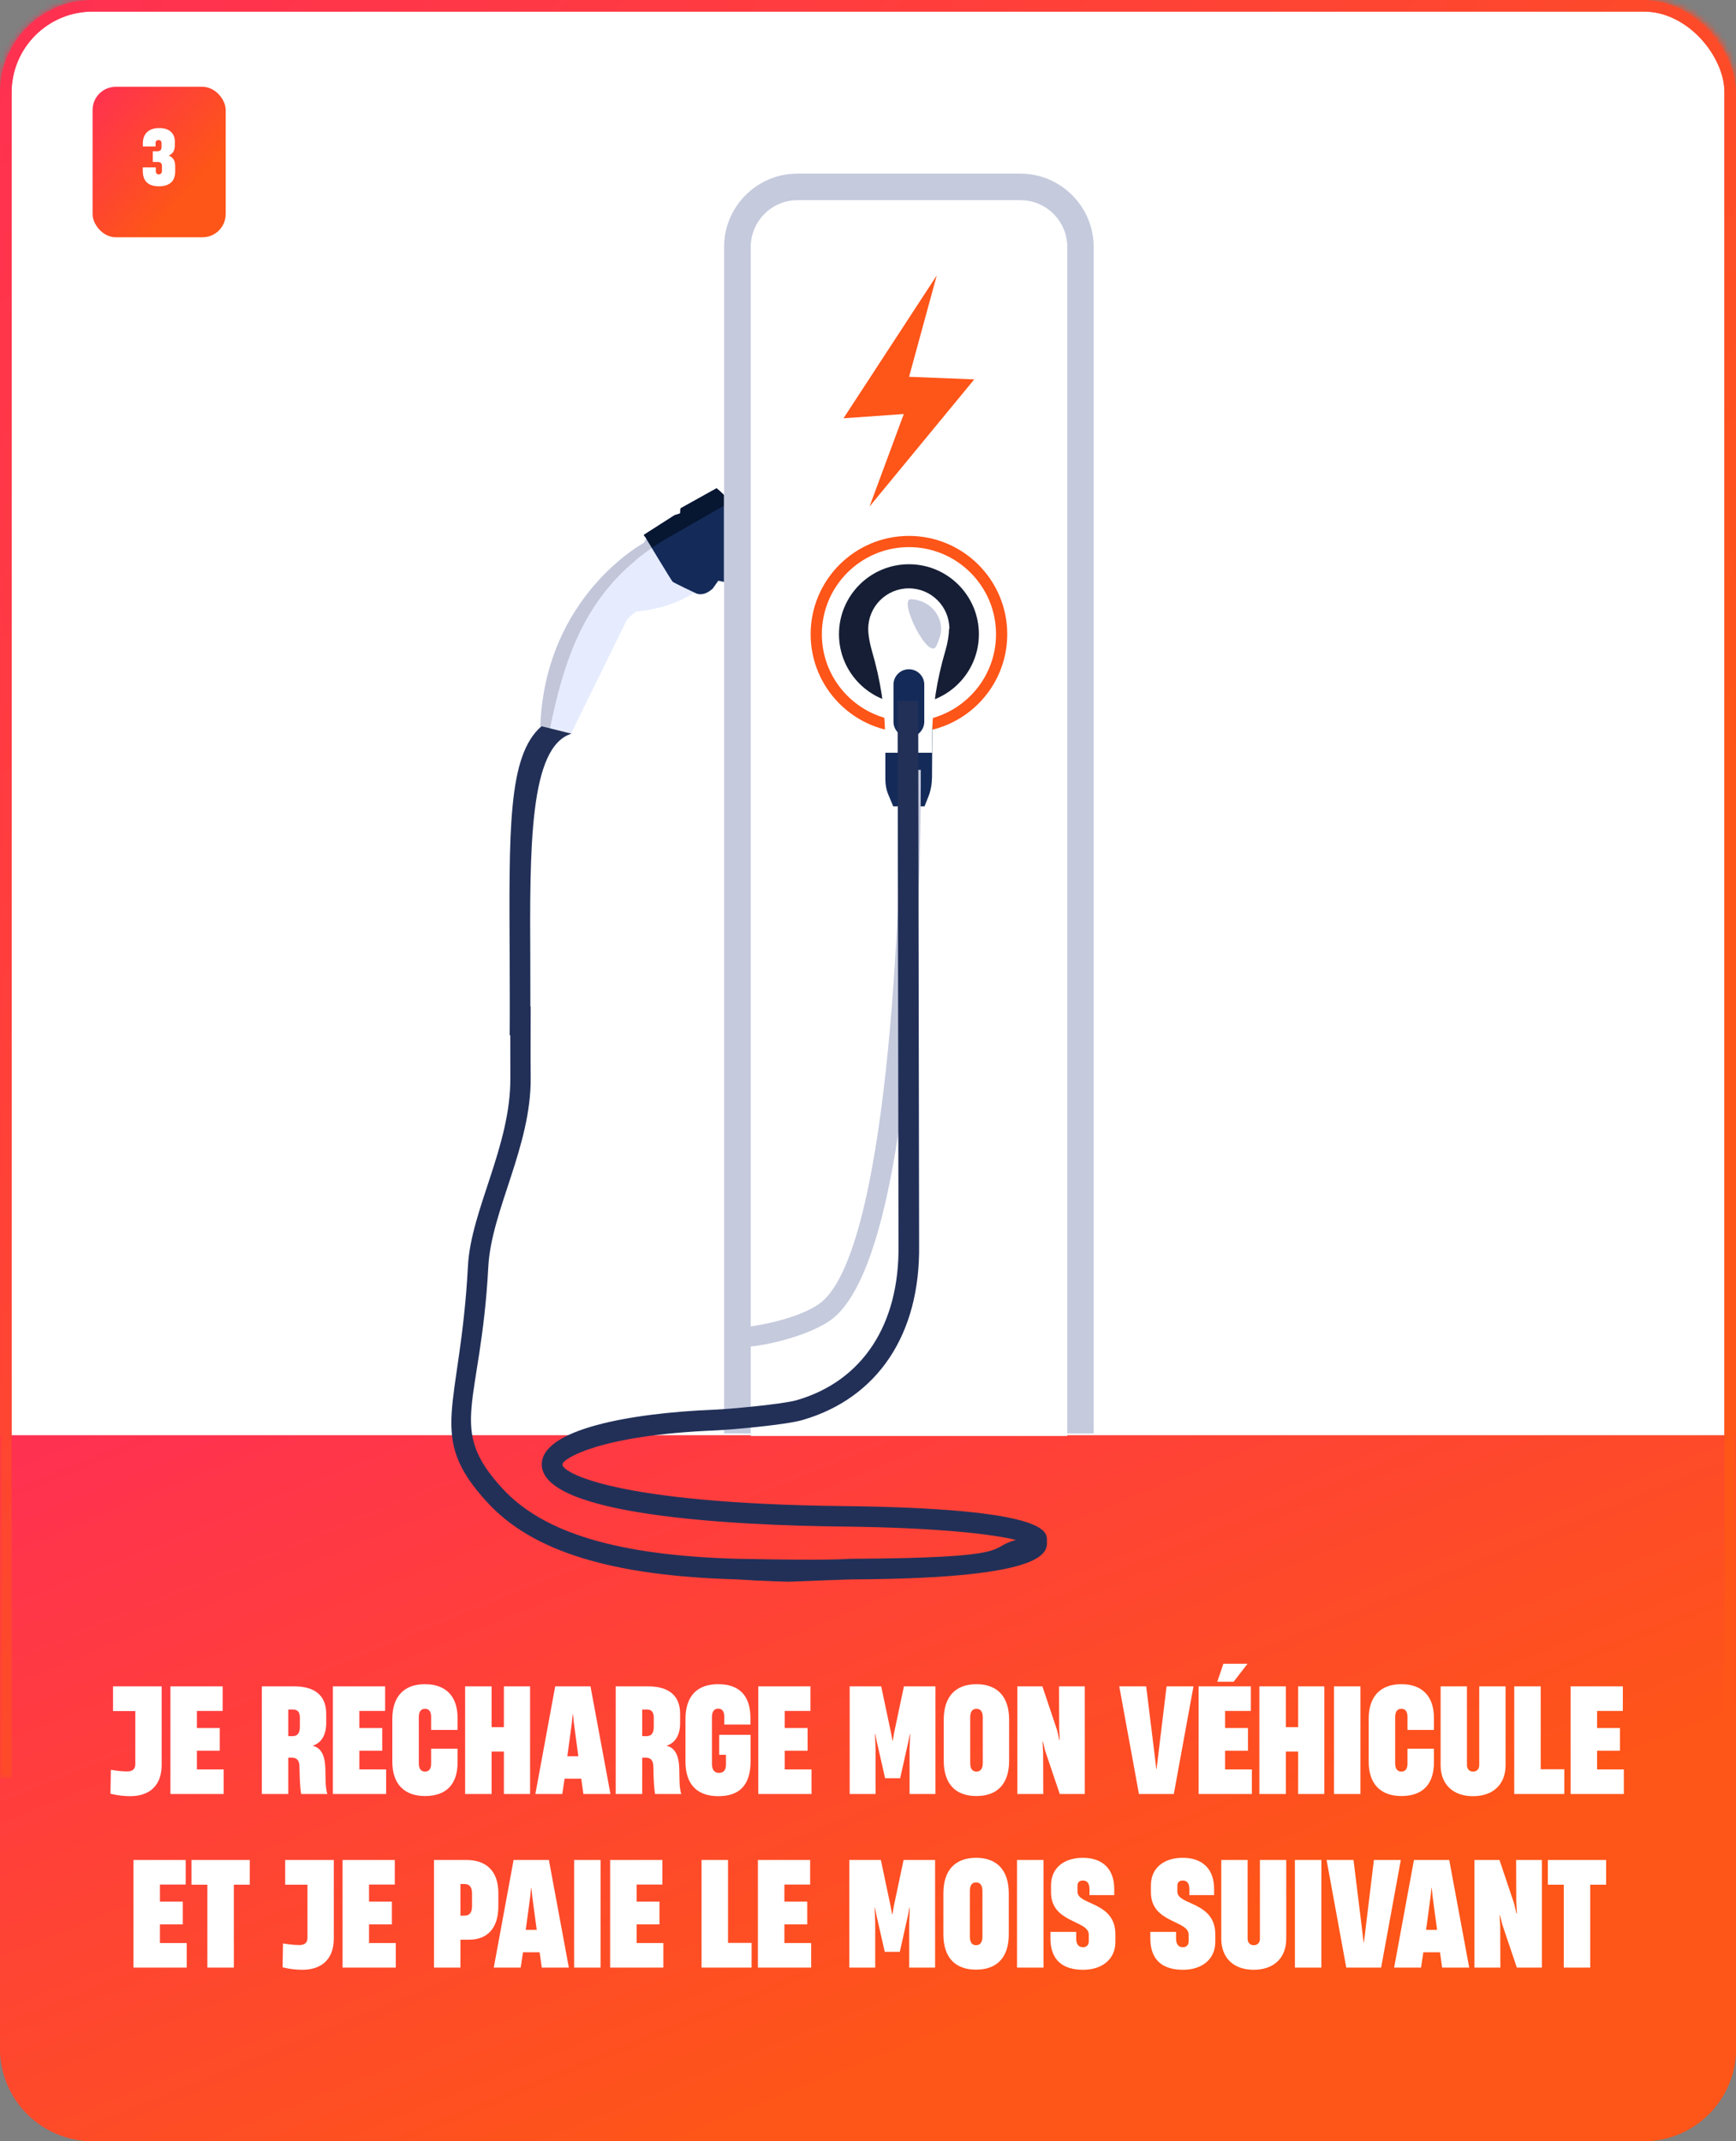 <svg width="300" height="370" viewBox="0 0 300 370" fill="none" xmlns="http://www.w3.org/2000/svg">
<rect x="0" y="0" width="300" height="370" fill="#808080" stroke="none"/>
<rect x="1" y="1" width="298" height="368" rx="15" fill="white"/>
<rect x="1" y="1" width="298" height="368" rx="15" stroke="url(#paint0_linear_5086_137395)" stroke-width="2"/>
<path d="M0 248H300V354C300 362.837 292.837 370 284 370H16C7.163 370 0 362.837 0 354V248Z" fill="url(#paint1_linear_5086_137395)"/>
<path d="M22.484 310.375C21.484 310.375 20.284 310.25 19.084 309.95L19.159 305.825C20.259 306 21.184 306.1 21.984 306.1C22.934 306.1 23.384 305.675 23.384 304.85V295.675H19.534V291.4H27.934V305C27.934 308.425 25.959 310.375 22.484 310.375ZM29.451 310V291.4H38.475V295.65H34.026V298.6H37.975V302.525H34.026V305.75H38.651V310H29.451ZM45.246 310V291.4H50.871C54.546 291.4 56.371 293.125 56.371 296.1V297.775C56.371 299.675 55.621 301.15 54.046 301.65V301.675C55.621 302.025 56.171 303.6 56.221 305.575L56.271 307.85C56.296 308.65 56.396 309.525 56.571 310H52.046C51.946 309.475 51.846 308.475 51.796 307.075L51.746 305.15C51.696 304.125 51.246 303.725 50.446 303.725H49.821V310H45.246ZM50.571 300C51.271 300 51.821 299.65 51.821 298.4V296.8C51.821 295.75 51.346 295.4 50.621 295.4H49.821V300H50.571ZM57.527 310V291.4H66.552V295.65H62.102V298.6H66.052V302.525H62.102V305.75H66.727V310H57.527ZM73.45 310.35C69.85 310.35 67.8 308.25 67.8 304.425V297C67.8 293.15 69.825 291.025 73.425 291.025C77.075 291.025 79.075 293.125 79.075 296.875V298.925H74.5V296.65C74.5 295.75 74.125 295.275 73.45 295.275C72.775 295.275 72.375 295.725 72.375 296.725V304.7C72.375 305.675 72.775 306.125 73.45 306.125C74.125 306.125 74.5 305.675 74.5 304.75V302.175H79.075V304.525C79.075 308.3 77.15 310.35 73.45 310.35ZM87.078 310V302.675H84.953V310H80.378V291.4H84.953V298.45H87.078V291.4H91.603V310H87.078ZM92.519 310L95.944 291.4H102.044L105.494 310H100.819L100.444 307.35H97.569L97.169 310H92.519ZM98.044 303.475H99.944L99.169 297.725L99.019 296.225H98.969L98.819 297.725L98.044 303.475ZM106.404 310V291.4H112.029C115.704 291.4 117.529 293.125 117.529 296.1V297.775C117.529 299.675 116.779 301.15 115.204 301.65V301.675C116.779 302.025 117.329 303.6 117.379 305.575L117.429 307.85C117.454 308.65 117.554 309.525 117.729 310H113.204C113.104 309.475 113.004 308.475 112.954 307.075L112.904 305.15C112.854 304.125 112.404 303.725 111.604 303.725H110.979V310H106.404ZM111.729 300C112.429 300 112.979 299.65 112.979 298.4V296.8C112.979 295.75 112.504 295.4 111.779 295.4H110.979V300H111.729ZM124.134 310.375C120.434 310.375 118.459 308.3 118.459 304.4V297.05C118.459 293.125 120.409 291.025 124.109 291.025C127.809 291.025 129.684 293.05 129.684 296.875V298H125.159V296.6C125.159 295.775 124.834 295.25 124.109 295.25C123.459 295.25 123.034 295.7 123.034 296.675V304.775C123.034 305.85 123.459 306.35 124.259 306.35C125.009 306.35 125.459 305.9 125.459 304.9V303.225H124.284V299.775H129.709V304.3C129.709 308.35 127.909 310.375 124.134 310.375ZM131.037 310V291.4H140.062V295.65H135.612V298.6H139.562V302.525H135.612V305.75H140.237V310H131.037ZM146.833 310V291.4H152.283L153.983 299.45L154.233 300.8H154.283L154.508 299.45L156.208 291.4H161.658V310H157.183V302.225L157.283 299.625H157.233L156.983 300.9L155.558 307.275H152.958L151.508 300.9L151.258 299.625H151.208L151.308 302.225V310H146.833ZM168.738 310.35C165.138 310.35 163.088 308.275 163.088 304.225V297.175C163.088 293.15 165.138 291.025 168.738 291.025C172.338 291.025 174.388 293.15 174.388 297.175V304.225C174.388 308.275 172.338 310.35 168.738 310.35ZM168.738 306.125C169.413 306.125 169.838 305.675 169.838 304.625V296.775C169.838 295.725 169.413 295.275 168.738 295.275C168.063 295.275 167.663 295.725 167.663 296.775V304.625C167.663 305.675 168.063 306.125 168.738 306.125ZM175.813 310V291.4H180.138L182.688 299L183.063 300.65H183.138L183.038 298.675L183.013 291.4H187.463V310H183.138L180.613 302.525L180.213 300.9H180.163L180.263 302.875L180.288 310H175.813ZM193.422 291.4H198.072L199.472 302.75L199.822 305.675H199.872L200.222 302.75L201.597 291.4H206.247L202.847 310H196.822L193.422 291.4ZM207.136 310V291.4H216.161V295.65H211.711V298.6H215.661V302.525H211.711V305.75H216.336V310H207.136ZM213.186 290.6H210.361L211.411 287.5H215.586L213.186 290.6ZM224.334 310V302.675H222.209V310H217.634V291.4H222.209V298.45H224.334V291.4H228.859V310H224.334ZM230.525 310V291.4H235.1V310H230.525ZM242.175 310.35C238.575 310.35 236.525 308.25 236.525 304.425V297C236.525 293.15 238.55 291.025 242.15 291.025C245.8 291.025 247.8 293.125 247.8 296.875V298.925H243.225V296.65C243.225 295.75 242.85 295.275 242.175 295.275C241.5 295.275 241.1 295.725 241.1 296.725V304.7C241.1 305.675 241.5 306.125 242.175 306.125C242.85 306.125 243.225 305.675 243.225 304.75V302.175H247.8V304.525C247.8 308.3 245.875 310.35 242.175 310.35ZM254.554 310.375C251.079 310.375 248.954 308.325 248.954 305V291.4H253.504V305C253.504 305.7 253.929 306.125 254.554 306.125C255.229 306.125 255.629 305.7 255.629 305V291.4H260.179V305C260.179 308.325 258.054 310.375 254.554 310.375ZM261.677 310V291.4H266.252V305.725H270.327V310H261.677ZM271.418 310V291.4H280.443V295.65H275.993V298.6H279.943V302.525H275.993V305.75H280.618V310H271.418ZM23.066 340V321.4H32.091V325.65H27.641V328.6H31.591V332.525H27.641V335.75H32.266V340H23.066ZM35.836 340V325.675H33.086V321.4H43.161V325.675H40.411V340H35.836ZM52.232 340.375C51.232 340.375 50.032 340.25 48.832 339.95L48.907 335.825C50.007 336 50.932 336.1 51.732 336.1C52.682 336.1 53.132 335.675 53.132 334.85V325.675H49.282V321.4H57.682V335C57.682 338.425 55.707 340.375 52.232 340.375ZM59.199 340V321.4H68.224V325.65H63.774V328.6H67.724V332.525H63.774V335.75H68.399V340H59.199ZM74.995 340V321.4H80.595C84.095 321.4 86.12 323.375 86.12 327.125V329.375C86.12 333.2 84.22 335.175 81.07 335.175H79.57V340H74.995ZM80.22 331.025C81.07 331.025 81.57 330.6 81.57 329.375V327.175C81.57 326 81.07 325.55 80.245 325.55H79.57V331.025H80.22ZM85.329 340L88.754 321.4H94.854L98.304 340H93.629L93.254 337.35H90.379L89.979 340H85.329ZM90.854 333.475H92.754L91.979 327.725L91.829 326.225H91.779L91.629 327.725L90.854 333.475ZM99.214 340V321.4H103.789V340H99.214ZM105.439 340V321.4H114.464V325.65H110.014V328.6H113.964V332.525H110.014V335.75H114.639V340H105.439ZM121.235 340V321.4H125.81V335.725H129.885V340H121.235ZM130.976 340V321.4H140.001V325.65H135.551V328.6H139.501V332.525H135.551V335.75H140.176V340H130.976ZM146.772 340V321.4H152.222L153.922 329.45L154.172 330.8H154.222L154.447 329.45L156.147 321.4H161.597V340H157.122V332.225L157.222 329.625H157.172L156.922 330.9L155.497 337.275H152.897L151.447 330.9L151.197 329.625H151.147L151.247 332.225V340H146.772ZM168.677 340.35C165.077 340.35 163.027 338.275 163.027 334.225V327.175C163.027 323.15 165.077 321.025 168.677 321.025C172.277 321.025 174.327 323.15 174.327 327.175V334.225C174.327 338.275 172.277 340.35 168.677 340.35ZM168.677 336.125C169.352 336.125 169.777 335.675 169.777 334.625V326.775C169.777 325.725 169.352 325.275 168.677 325.275C168.002 325.275 167.602 325.725 167.602 326.775V334.625C167.602 335.675 168.002 336.125 168.677 336.125ZM175.752 340V321.4H180.327V340H175.752ZM187.177 340.375C183.627 340.375 181.527 338.675 181.527 334.95V333.825H185.977V334.95C185.977 335.825 186.277 336.475 187.177 336.475C187.802 336.475 188.152 336.05 188.152 335.45V334.3C188.152 331.775 181.627 332.35 181.627 326.975V325.8C181.627 322.75 183.902 321.025 187.127 321.025C190.602 321.025 192.577 323.025 192.552 326.475V327.475H188.277V326.475C188.277 325.425 187.877 324.95 187.127 324.95C186.477 324.95 186.202 325.325 186.202 325.875V326.9C186.227 329.25 192.752 328.55 192.752 334.25V335.575C192.752 338.575 190.427 340.375 187.177 340.375ZM204.438 340.375C200.888 340.375 198.788 338.675 198.788 334.95V333.825H203.238V334.95C203.238 335.825 203.538 336.475 204.438 336.475C205.063 336.475 205.413 336.05 205.413 335.45V334.3C205.413 331.775 198.888 332.35 198.888 326.975V325.8C198.888 322.75 201.163 321.025 204.388 321.025C207.863 321.025 209.838 323.025 209.813 326.475V327.475H205.538V326.475C205.538 325.425 205.138 324.95 204.388 324.95C203.738 324.95 203.463 325.325 203.463 325.875V326.9C203.488 329.25 210.013 328.55 210.013 334.25V335.575C210.013 338.575 207.688 340.375 204.438 340.375ZM216.651 340.375C213.176 340.375 211.051 338.325 211.051 335V321.4H215.601V335C215.601 335.7 216.026 336.125 216.651 336.125C217.326 336.125 217.726 335.7 217.726 335V321.4H222.276V335C222.276 338.325 220.151 340.375 216.651 340.375ZM223.774 340V321.4H228.349V340H223.774ZM229.25 321.4H233.9L235.3 332.75L235.65 335.675H235.7L236.05 332.75L237.425 321.4H242.075L238.675 340H232.65L229.25 321.4ZM240.92 340L244.345 321.4H250.445L253.895 340H249.22L248.845 337.35H245.97L245.57 340H240.92ZM246.445 333.475H248.345L247.57 327.725L247.42 326.225H247.37L247.22 327.725L246.445 333.475ZM254.804 340V321.4H259.129L261.679 329L262.054 330.65H262.129L262.029 328.675L262.004 321.4H266.454V340H262.129L259.604 332.525L259.204 330.9H259.154L259.254 332.875L259.279 340H254.804ZM270.235 340V325.675H267.485V321.4H277.56V325.675H274.81V340H270.235Z" fill="white"/>
<mask id="path-4-inside-1_5086_137395" fill="white">
<path d="M0 16C0 7.163 7.163 0 16 0H284C292.837 0 300 7.163 300 16V307.316H0V16Z"/>
</mask>
<path d="M-2 16C-2 6.059 6.059 -2 16 -2H284C293.941 -2 302 6.059 302 16H298C298 8.268 291.732 2 284 2H16C8.268 2 2 8.268 2 16H-2ZM300 307.316H0H300ZM-2 307.316V16C-2 6.059 6.059 -2 16 -2V2C8.268 2 2 8.268 2 16V307.316H-2ZM284 -2C293.941 -2 302 6.059 302 16V307.316H298V16C298 8.268 291.732 2 284 2V-2Z" fill="url(#paint2_linear_5086_137395)" mask="url(#path-4-inside-1_5086_137395)"/>
<path d="M93.357 125.421C94.248 102.912 111.235 93.807 111.235 93.807L111.658 93.05C118.96 98.17 120.296 102.178 120.296 102.178C115.888 105.317 109.966 105.673 109.966 105.673C108.341 106.764 108.073 107.632 108.073 107.632L98.701 126.734L93.357 125.421Z" fill="#E6ECFE"/>
<path d="M109.876 96.769C111.145 95.723 112.325 94.877 113.282 94.254C112.77 93.875 112.236 93.475 111.679 93.074L111.256 93.831C111.256 93.831 94.247 102.936 93.379 125.445L95.049 125.868C97.253 115.159 100.37 104.628 109.898 96.792L109.876 96.769Z" fill="#C2C6D8"/>
<path d="M111.68 93.049L111.234 92.448L116.555 89.041L117.535 88.73L117.579 87.861L123.813 84.388C129.691 89.219 131.271 97.011 131.271 97.011L126.129 100.752L124.125 100.351L123.168 101.709C122.166 102.6 121.231 102.867 120.385 102.577C120.385 102.577 116.422 100.707 116.221 100.507C116.021 100.306 111.657 93.071 111.657 93.071L111.68 93.049Z" fill="#142B59"/>
<path d="M126.24 86.749C125.528 85.903 124.748 85.101 123.836 84.367L117.602 87.84L117.557 88.708L116.578 89.02L111.257 92.426L111.702 93.027C111.702 93.027 112.103 93.695 112.682 94.652C114.329 93.517 115.442 92.916 115.442 92.916L126.262 86.727L126.24 86.749Z" fill="#071631"/>
<path d="M137.817 30H176.31C183.301 30 189 35.677 189 42.69V234.7H125.127V42.69C125.127 35.699 130.804 30 137.817 30Z" fill="white"/>
<path d="M137.817 30H176.31C183.301 30 189 35.677 189 42.69V247.7H125.127V42.69C125.127 35.699 130.804 30 137.817 30Z" fill="#C5CADD"/>
<path d="M184.437 42.691V248.137H129.736V42.691C129.736 38.216 133.364 34.587 137.839 34.587H176.333C180.808 34.587 184.437 38.216 184.437 42.691Z" fill="white"/>
<path d="M157.075 121.679C163.752 121.679 169.164 116.267 169.164 109.59C169.164 102.914 163.752 97.501 157.075 97.501C150.399 97.501 144.986 102.914 144.986 109.59C144.986 116.267 150.399 121.679 157.075 121.679Z" fill="#151E34"/>
<path d="M157.075 126.577C147.702 126.577 140.088 118.963 140.088 109.59C140.088 100.218 147.702 92.603 157.075 92.603C166.448 92.603 174.062 100.218 174.062 109.59C174.062 118.963 166.448 126.577 157.075 126.577ZM157.075 94.54C148.771 94.54 142.025 101.286 142.025 109.59C142.025 117.895 148.771 124.64 157.075 124.64C165.379 124.64 172.125 117.895 172.125 109.59C172.125 101.286 165.379 94.54 157.075 94.54Z" fill="#FE5518"/>
<path d="M161.884 47.588L145.766 72.278L156.185 71.544L150.263 87.529L168.363 65.555L157.098 65.11L161.884 47.588Z" fill="#FE5518"/>
<path d="M153 125.198V134.682C153 135.617 153.178 136.553 153.557 137.421L154.358 139.335H159.768L160.414 137.71C160.837 136.664 161.037 135.528 161.059 134.393L161.126 125.198H153Z" fill="#142B59"/>
<path d="M164.066 108.679C164.066 104.805 160.927 101.666 157.053 101.666C153.179 101.666 150.04 104.805 150.04 108.679C150.04 109.748 150.285 111.106 150.686 112.508C152.133 117.428 152.957 122.504 152.957 127.625V130.074H161.083V127.625C161.083 122.504 161.906 117.428 163.354 112.508C163.777 111.083 163.999 109.725 163.999 108.679H164.066Z" fill="white"/>
<path d="M157.075 115.648H157.053C155.589 115.648 154.403 116.835 154.403 118.298V124.71C154.403 126.173 155.589 127.359 157.053 127.359H157.075C158.538 127.359 159.724 126.173 159.724 124.71V118.298C159.724 116.835 158.538 115.648 157.075 115.648Z" fill="#142B59"/>
<path d="M157.431 103.537C155.093 103.426 160.637 114.735 161.884 111.463C162.218 110.594 162.641 109.748 162.641 108.747C162.641 105.875 160.303 103.671 157.431 103.537Z" fill="#C5CADD"/>
<path d="M91.642 178.919C91.665 174.667 91.642 170.526 91.642 166.541C91.531 146.393 91.464 129.005 98.767 126.779L93.579 125.487C87.724 130.586 87.969 143.231 88.08 166.563C88.08 170.526 88.125 174.667 88.08 178.897" fill="#223058"/>
<path d="M127.909 232.798C127.219 232.798 126.685 232.731 126.418 232.575L125.505 232.085V231.039H128.911C128.911 230.059 128.11 229.436 127.531 229.391C128.644 229.48 136.881 228.389 141.356 225.451C153.423 217.503 155.805 156.056 155.694 133.036H159.123C159.167 141.674 159.056 217.903 143.249 228.323C139.041 231.106 131.316 232.798 127.887 232.798H127.909Z" fill="#C5CADD"/>
<path d="M91.709 173.91C91.709 177.873 91.665 182.014 91.709 186.244C91.798 198.155 84.897 209.176 84.385 218.905C83.093 243.105 77.127 246.689 86.834 257.22C93.936 264.923 106.826 268.774 127.397 269.353C144.696 269.71 146.099 269.353 147.212 269.353C176.31 269.197 170.366 267.461 175.575 266.103C171.568 265.101 162.017 263.966 145.72 263.787C126.329 263.565 93.757 261.873 93.624 253.101C93.535 246.979 108.941 244.173 123.368 243.595C126.195 243.483 135.279 242.637 137.683 241.947C149.037 238.652 155.449 228.901 155.271 215.187L155.115 121.124H158.677L158.833 215.164C159.034 230.571 151.687 241.591 138.685 245.376C135.813 246.222 126.195 247.068 123.524 247.179C103.709 247.981 97.164 252.055 97.186 253.079C97.186 254.392 105.913 259.802 145.765 260.248C180.919 260.648 180.918 264.611 180.918 266.103C180.918 267.906 182.455 272.76 147.256 272.915C146.544 272.915 136.347 273.316 136.347 273.316C136.347 273.316 132.34 273.249 127.331 272.915C105.735 272.314 92.043 268.107 84.251 259.646C73.542 248.025 79.553 243.795 80.867 218.749C81.379 209.064 88.258 198.088 88.192 186.289C88.169 182.037 88.192 177.896 88.192 173.91" fill="#223058"/>
<rect x="16" y="15" width="23" height="26" rx="4" fill="url(#paint3_linear_5086_137395)"/>
<path d="M27.483 32.195C25.611 32.195 24.675 31.302 24.675 29.517V28.919H26.924V29.53C26.924 29.929 27.093 30.128 27.431 30.128C27.804 30.128 27.99 29.907 27.99 29.465V28.698C27.99 28.429 27.921 28.243 27.782 28.139C27.652 28.035 27.449 27.983 27.171 27.983H26.404V26.137H27.184C27.67 26.137 27.912 25.903 27.912 25.435V24.72C27.912 24.555 27.869 24.43 27.782 24.343C27.704 24.248 27.583 24.2 27.418 24.2C27.063 24.2 26.885 24.382 26.885 24.746V25.318H24.688V24.759C24.688 23.953 24.927 23.316 25.403 22.848C25.88 22.371 26.586 22.133 27.522 22.133C28.398 22.133 29.065 22.345 29.524 22.77C29.984 23.186 30.213 23.745 30.213 24.447V25.11C30.213 25.569 30.122 25.946 29.94 26.241C29.758 26.527 29.511 26.735 29.199 26.865V26.904C29.537 27.034 29.802 27.246 29.992 27.541C30.183 27.836 30.278 28.252 30.278 28.789V29.556C30.278 30.466 30.031 31.133 29.537 31.558C29.043 31.983 28.359 32.195 27.483 32.195Z" fill="white"/>
<defs>
<linearGradient id="paint0_linear_5086_137395" x1="0" y1="0" x2="362.01" y2="293.521" gradientUnits="userSpaceOnUse">
<stop stop-color="#FF3052"/>
<stop offset="0.702" stop-color="#FE5518"/>
</linearGradient>
<linearGradient id="paint1_linear_5086_137395" x1="0" y1="248" x2="85.145" y2="457.374" gradientUnits="userSpaceOnUse">
<stop stop-color="#FF3052"/>
<stop offset="0.702" stop-color="#FE5518"/>
</linearGradient>
<linearGradient id="paint2_linear_5086_137395" x1="0" y1="0" x2="307.227" y2="299.913" gradientUnits="userSpaceOnUse">
<stop stop-color="#FF3052"/>
<stop offset="0.702" stop-color="#FE5518"/>
</linearGradient>
<linearGradient id="paint3_linear_5086_137395" x1="16" y1="15" x2="41.806" y2="37.828" gradientUnits="userSpaceOnUse">
<stop stop-color="#FF3052"/>
<stop offset="0.702" stop-color="#FE5518"/>
</linearGradient>
</defs>
</svg>
